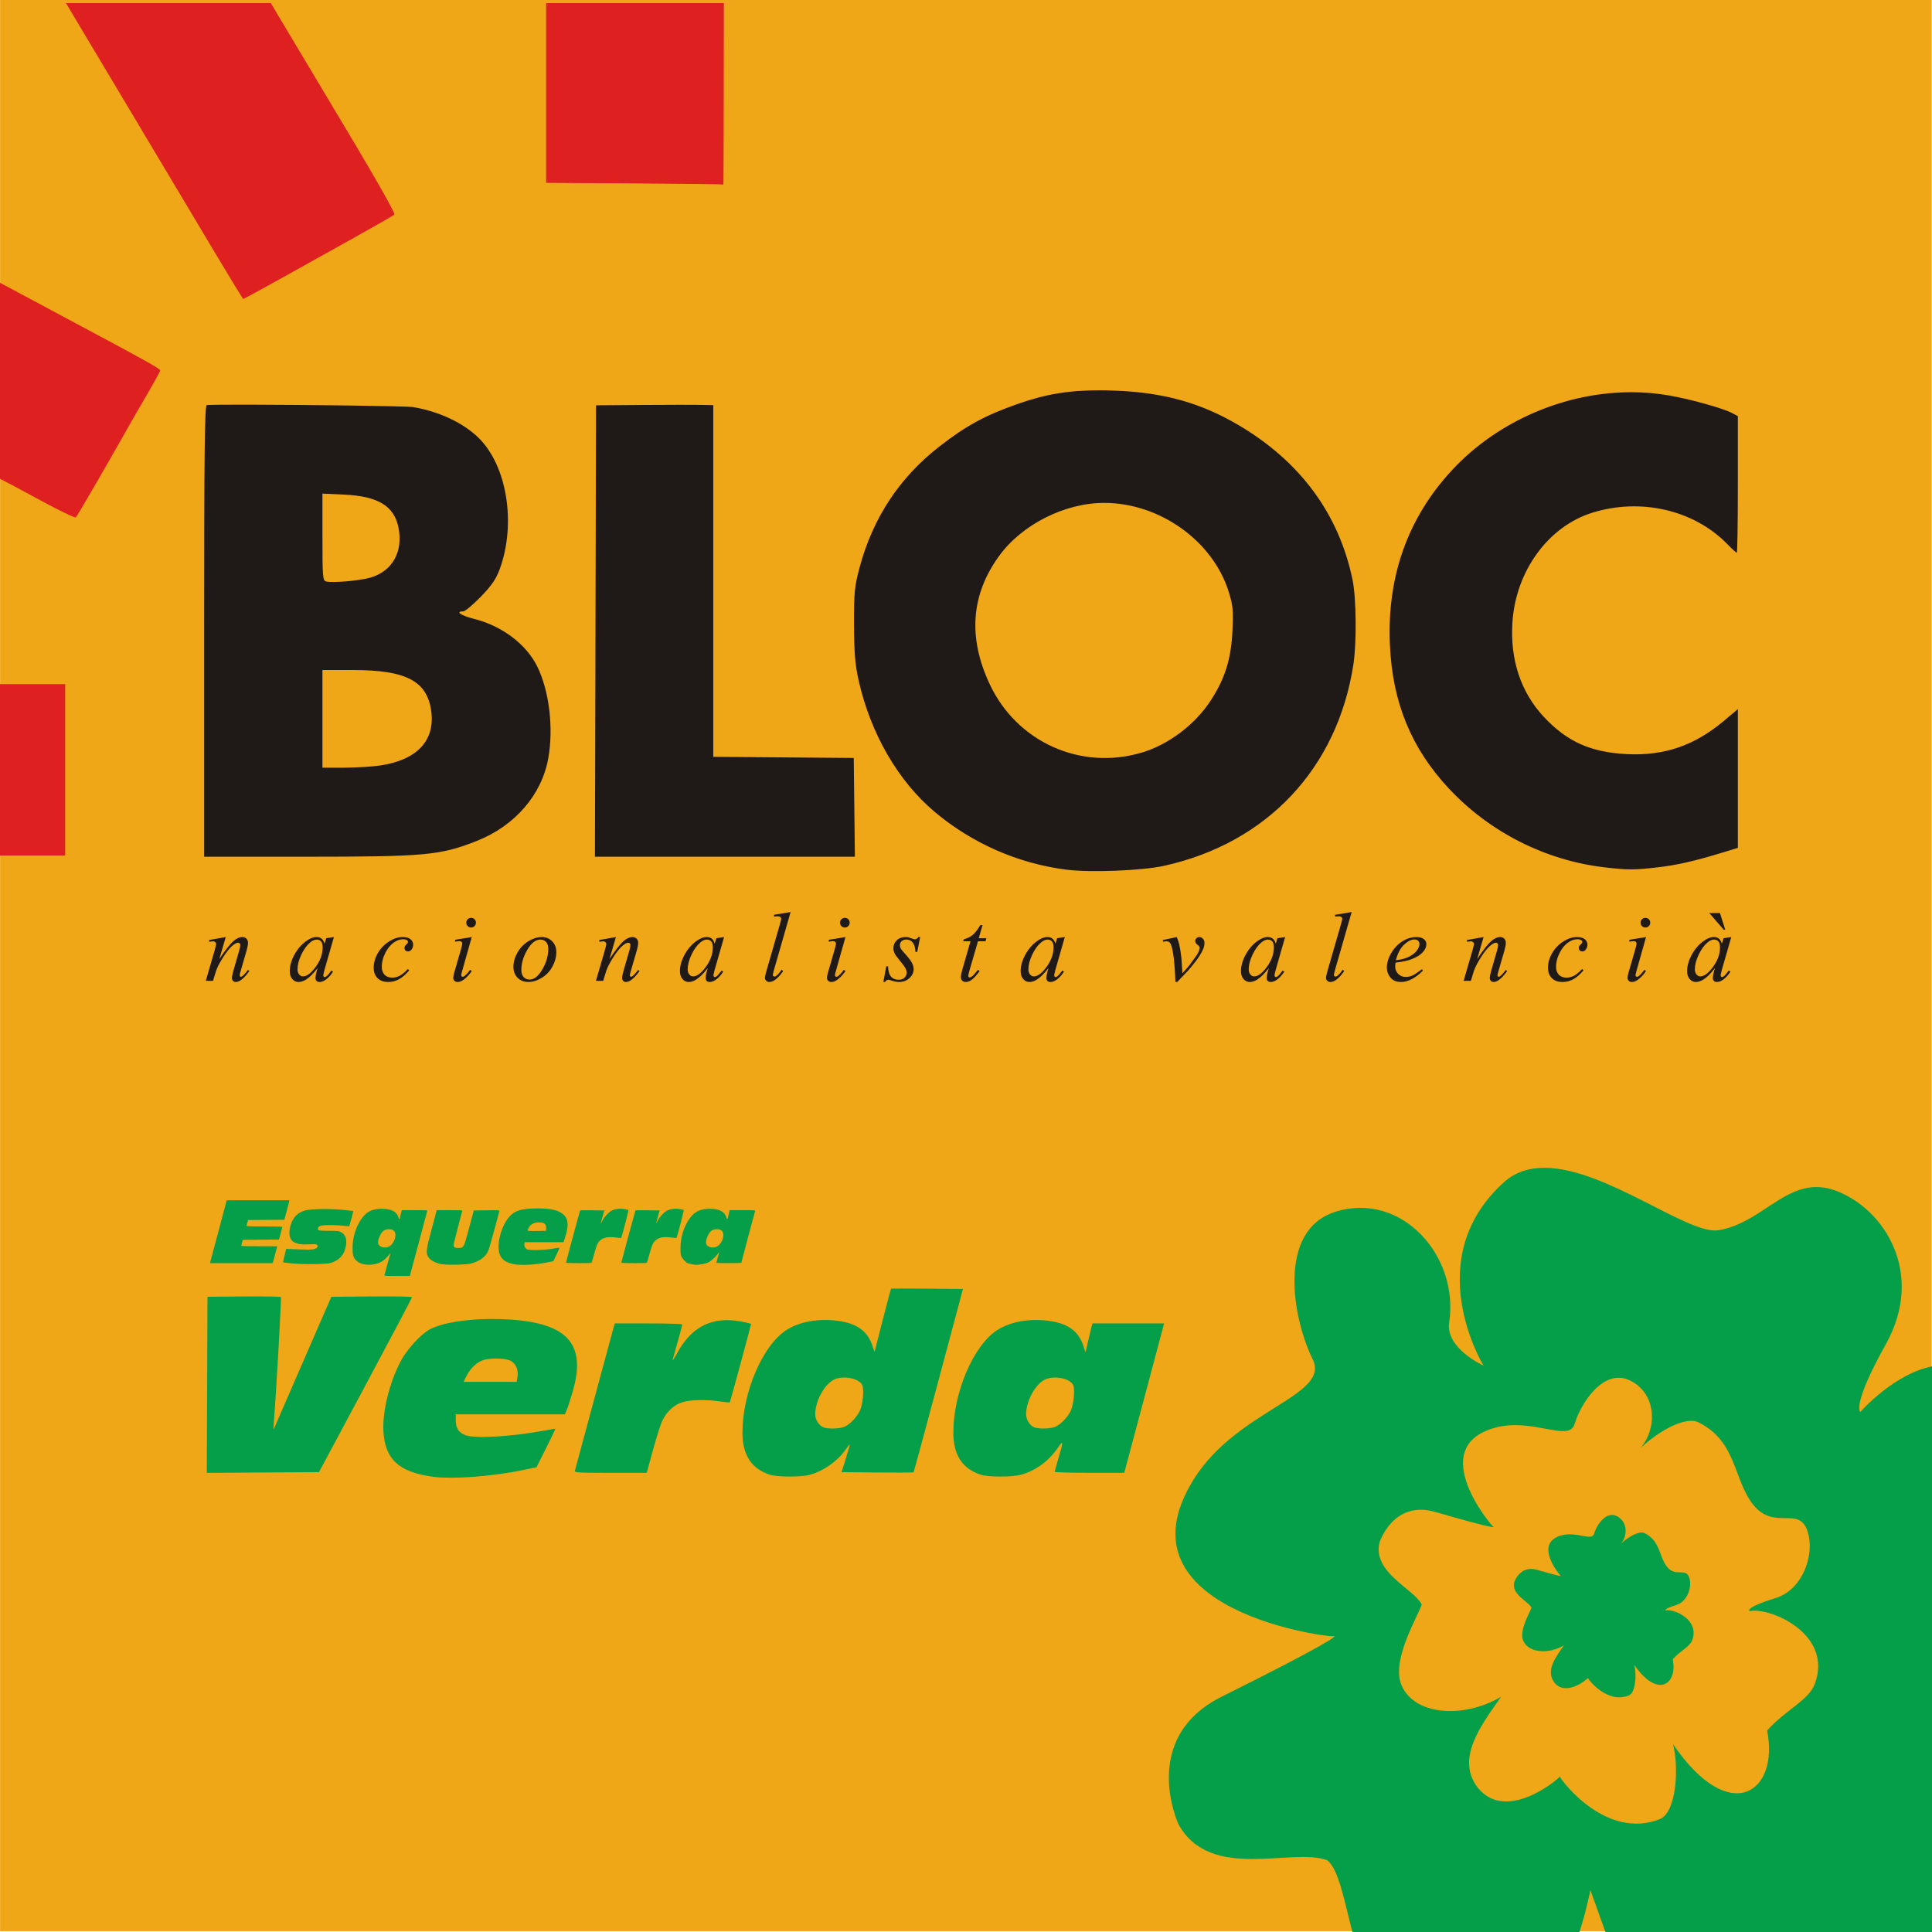 <?xml version="1.0" encoding="UTF-8" standalone="no"?>
<svg
   xmlns:dc="http://purl.org/dc/elements/1.1/"
   xmlns:cc="http://creativecommons.org/ns#"
   xmlns:rdf="http://www.w3.org/1999/02/22-rdf-syntax-ns#"
   xmlns:svg="http://www.w3.org/2000/svg"
   xmlns="http://www.w3.org/2000/svg"
   xmlns:sodipodi="http://sodipodi.sourceforge.net/DTD/sodipodi-0.dtd"
   xmlns:inkscape="http://www.inkscape.org/namespaces/inkscape"
   width="500"
   height="500"
   viewBox="0 0 500 500"
   version="1.1"
   id="svg8"
   sodipodi:docname="Bloc-Esquerra Verda.svg"
   inkscape:version="1.0.2-2 (e86c870879, 2021-01-15)">
  <defs
     id="defs2" />
  <sodipodi:namedview
     id="base"
     pagecolor="#ffffff"
     bordercolor="#666666"
     borderopacity="1.0"
     inkscape:pageopacity="0.0"
     inkscape:pageshadow="2"
     inkscape:zoom="0.48661421"
     inkscape:cx="391.99338"
     inkscape:cy="175.92333"
     inkscape:document-units="px"
     inkscape:current-layer="layer1"
     inkscape:document-rotation="0"
     showgrid="false"
     inkscape:window-width="1366"
     inkscape:window-height="705"
     inkscape:window-x="-8"
     inkscape:window-y="-8"
     inkscape:window-maximized="1"
     inkscape:snap-global="false"
     fit-margin-top="0"
     fit-margin-left="0"
     fit-margin-right="0"
     fit-margin-bottom="0"
     units="px"
     scale-x="1" />
  <g
     inkscape:label="Capa 1"
     inkscape:groupmode="layer"
     id="layer1"
     transform="translate(79.379,-391.283)">
    <g
       id="g1842"
       transform="matrix(1.479,0,0,1.479,38.046,-187.538)"
       style="stroke:none;stroke-width:0.676"
       inkscape:export-xdpi="86.8563"
       inkscape:export-ydpi="86.8563">
      <rect
         style="opacity:1;fill:#f0a717;fill-opacity:1;stroke:none;stroke-width:0.203;stroke-linejoin:round;stroke-miterlimit:4;stroke-dasharray:none"
         id="rect1246"
         width="338"
         height="338"
         x="-79.379"
         y="391.283" />
      <path
         id="path1705"
         style="fill:#de2020;fill-opacity:1;stroke:none;stroke-width:0.944"
         d="m -256.064,1478.863 c 24.044,40.233 68.767,115.161 98.9,165.709 9.727,16.317 17.916,29.679 18.201,29.689 0.283,0.011 12.23,-6.508 26.547,-14.49 14.317,-7.982 36.404,-20.293 49.082,-27.357 12.679,-7.064 23.56,-13.333 24.18,-13.93 0.62,-0.597 -11.231,-21.765 -26.338,-47.041 -11.792,-19.729 -34.867,-58.355 -55.313,-92.58 z m 317.076,0 v 118.705 l 58.33,0.379 c 32.082,0.209 58.49,0.532 58.68,0.715 0.172,0.166 0.314,-52.537 0.34,-119.799 z m -361.027,184.459 v 129.469 c 1.912,1.007 3.11,1.625 3.166,1.625 0.212,0 10.735,5.63 23.383,12.512 12.648,6.882 23.432,12.068 23.967,11.525 0.93,-0.944 20.212,-34.15 32.617,-56.172 3.246,-5.763 9.752,-17.074 14.457,-25.139 4.704,-8.065 8.555,-15.081 8.555,-15.588 0,-1.294 -6.32,-4.846 -53.09,-29.842 -20.495,-10.954 -41.629,-22.265 -53.055,-28.391 z m 0,265.238 v 113.168 h 43.445 v -56.584 -56.584 z"
         transform="scale(0.265)" />
      <path
         id="path1699"
         style="fill:#1f1a17;fill-opacity:1;stroke:none;stroke-width:0.37"
         d="m 284.793,101.148 c -8.154,-0.031 -14.2,0.995 -21.42,3.535 -8.455,2.974 -13.318,5.62 -20.256,11.02 -10.317,8.029 -17.198,18.472 -20.645,31.334 -1.314,4.902 -1.454,6.352 -1.43,14.711 0.021,7.293 0.271,10.359 1.162,14.363 3.07,13.792 10.215,26.175 19.717,34.164 9.665,8.126 21.543,13.345 34.006,14.943 6.28,0.805 19.674,0.278 25.428,-1 26.635,-5.918 44.795,-25.239 48.945,-52.074 0.876,-5.662 0.759,-17.241 -0.221,-21.969 -3.531,-17.035 -13.547,-30.619 -29.514,-40.025 -9.842,-5.798 -19.425,-8.459 -32.139,-8.926 -1.26,-0.046 -2.47,-0.072 -3.635,-0.076 z m 137.775,0.492 c -17.208,-0.097 -34.825,7.331 -46.748,20.184 -11.461,12.354 -16.864,27.579 -16.066,45.264 0.672,14.908 5.529,26.723 15.275,37.156 10.547,11.29 25.032,18.611 40.34,20.387 5.929,0.688 7.644,0.689 13.473,0.021 5.169,-0.592 9.772,-1.638 17.17,-3.902 l 3.809,-1.164 V 201.625 183.666 l -3.691,3.105 c -7.568,6.365 -15.497,9.056 -25.166,8.541 -9.311,-0.496 -15.39,-3.237 -21.371,-9.639 -5.945,-6.362 -8.742,-14.764 -8.129,-24.424 0.846,-13.322 9.292,-24.9 20.748,-28.441 12.561,-3.883 26.298,-0.668 34.893,8.164 1.194,1.227 2.292,2.23 2.443,2.23 0.151,0 0.273,-7.959 0.273,-17.688 v -17.689 l -1.537,-0.816 c -2.288,-1.216 -10.645,-3.546 -16.236,-4.527 -3.12,-0.547 -6.292,-0.824 -9.479,-0.842 z m -358.473,3.223 c -5.124,-0.007 -9.082,0.019 -10.592,0.092 -0.543,0.026 -0.684,12.114 -0.684,58.479 v 58.447 l 26.385,-0.004 c 30.913,-0.004 34.712,-0.355 44.156,-4.076 9.895,-3.899 16.858,-11.952 18.547,-21.453 1.392,-7.834 0.228,-17.458 -2.869,-23.727 -2.844,-5.756 -9.105,-10.484 -16.273,-12.289 -3.446,-0.868 -5.06,-1.955 -2.902,-1.955 0.482,0 2.534,-1.707 4.561,-3.793 2.799,-2.882 3.981,-4.604 4.914,-7.166 4.288,-11.769 1.882,-26.733 -5.457,-33.941 -3.978,-3.907 -10.163,-6.824 -16.92,-7.982 -1.644,-0.282 -27.495,-0.609 -42.865,-0.631 z m 111.998,0.031 c -2.75,0.003 -6.15,0.018 -9.533,0.043 l -12.305,0.09 -0.137,58.426 -0.143,58.428 h 33.645 33.643 l -0.146,-12.785 -0.148,-12.785 -18.182,-0.148 -18.182,-0.148 v -45.512 -45.514 l -2.871,-0.07 c -0.79,-0.02 -2.89,-0.027 -5.641,-0.023 z m -92.652,22.988 5.605,0.26 c 8.74,0.407 12.9,2.9 14.053,8.426 1.313,6.292 -1.529,11.413 -7.25,13.061 -2.8,0.806 -9.589,1.4 -11.451,1.002 -0.872,-0.187 -0.957,-1.194 -0.957,-11.477 z m 202.438,2.404 c 14.316,0.041 28.028,9.845 32.137,22.977 1.101,3.519 1.228,4.811 0.984,10.055 -0.343,7.356 -1.885,12.334 -5.6,18.076 -4.025,6.222 -10.846,11.401 -17.77,13.49 -15.842,4.78 -32.431,-2.651 -39.473,-17.682 -5.676,-12.115 -4.837,-23.242 2.506,-33.27 5.949,-8.124 17.019,-13.675 27.215,-13.646 z M 83.441,173.549 h 7.814 c 13.893,0 19.298,2.838 20.348,10.682 1.017,7.597 -3.712,12.619 -13.215,14.031 -2.055,0.305 -6.259,0.56 -9.342,0.566 l -5.605,0.01 v -12.645 z"
         transform="matrix(0.676,0,0,0.676,-79.379,391.283)" />
      <g
         aria-label="nacionalista valencià"
         id="text1743"
         style="font-style:normal;font-weight:normal;font-size:17.332px;line-height:1.25;font-family:sans-serif;letter-spacing:5.953px;fill:#1f1a17;fill-opacity:1;stroke:none;stroke-width:0.293">
        <path
           d="m -39.892,555.329 -1.126,3.851 q 1.583,-2.361 2.42,-3.106 0.846,-0.745 1.625,-0.745 0.423,0 0.694,0.279 0.279,0.279 0.279,0.728 0,0.508 -0.245,1.354 l -1.032,3.563 q -0.178,0.618 -0.178,0.753 0,0.118 0.068,0.203 0.068,0.076 0.144,0.076 0.102,0 0.245,-0.11 0.449,-0.355 0.982,-1.083 l 0.262,0.161 q -0.787,1.126 -1.489,1.608 -0.491,0.33 -0.88,0.33 -0.313,0 -0.499,-0.195 -0.186,-0.186 -0.186,-0.508 0,-0.406 0.288,-1.396 l 0.982,-3.402 q 0.186,-0.635 0.186,-0.99 0,-0.169 -0.11,-0.271 -0.11,-0.11 -0.271,-0.11 -0.237,0 -0.567,0.203 -0.626,0.381 -1.303,1.261 -0.677,0.872 -1.43,2.234 -0.398,0.719 -0.66,1.574 l -0.423,1.396 h -1.269 l 1.54,-5.298 q 0.271,-0.956 0.271,-1.151 0,-0.186 -0.152,-0.322 -0.144,-0.144 -0.364,-0.144 -0.102,0 -0.355,0.034 l -0.322,0.051 -0.051,-0.305 z"
           style="font-style:italic;font-variant:normal;font-weight:normal;font-stretch:normal;font-family:'Times New Roman';-inkscape-font-specification:'Times New Roman, Italic';fill:#1f1a17;fill-opacity:1;stroke:none;stroke-width:0.293"
           id="path869" />
        <path
           d="m -20.965,555.329 -1.65,5.738 -0.186,0.77 q -0.025,0.11 -0.025,0.186 0,0.135 0.085,0.237 0.068,0.076 0.169,0.076 0.11,0 0.288,-0.135 0.33,-0.245 0.88,-1.016 l 0.288,0.203 q -0.584,0.88 -1.202,1.346 -0.618,0.457 -1.142,0.457 -0.364,0 -0.55,-0.186 -0.178,-0.178 -0.178,-0.525 0,-0.415 0.186,-1.092 l 0.178,-0.635 q -1.109,1.447 -2.04,2.023 -0.669,0.415 -1.312,0.415 -0.618,0 -1.066,-0.508 -0.449,-0.516 -0.449,-1.413 0,-1.346 0.804,-2.835 0.812,-1.498 2.056,-2.395 0.973,-0.711 1.836,-0.711 0.516,0 0.855,0.271 0.347,0.271 0.525,0.897 l 0.305,-0.965 z m -3.013,0.44 q -0.542,0 -1.151,0.508 -0.863,0.719 -1.54,2.133 -0.669,1.413 -0.669,2.556 0,0.575 0.288,0.914 0.288,0.33 0.66,0.33 0.922,0 2.006,-1.363 1.447,-1.811 1.447,-3.715 0,-0.719 -0.279,-1.041 -0.279,-0.322 -0.762,-0.322 z"
           style="font-style:italic;font-variant:normal;font-weight:normal;font-stretch:normal;font-family:'Times New Roman';-inkscape-font-specification:'Times New Roman, Italic';fill:#1f1a17;fill-opacity:1;stroke:none;stroke-width:0.293"
           id="path871" />
        <path
           d="m -7.784,561.143 q -0.88,1.058 -1.777,1.557 -0.897,0.491 -1.896,0.491 -1.202,0 -1.879,-0.677 -0.669,-0.677 -0.669,-1.82 0,-1.295 0.719,-2.547 0.728,-1.253 1.946,-2.031 1.227,-0.787 2.403,-0.787 0.922,0 1.379,0.389 0.457,0.381 0.457,0.939 0,0.525 -0.322,0.897 -0.237,0.288 -0.584,0.288 -0.262,0 -0.44,-0.169 -0.169,-0.169 -0.169,-0.423 0,-0.161 0.059,-0.296 0.068,-0.135 0.262,-0.322 0.203,-0.195 0.245,-0.279 0.042,-0.085 0.042,-0.178 0,-0.178 -0.161,-0.296 -0.245,-0.169 -0.694,-0.169 -0.829,0 -1.642,0.584 -0.812,0.584 -1.388,1.659 -0.694,1.303 -0.694,2.607 0,0.863 0.491,1.371 0.491,0.499 1.337,0.499 0.652,0 1.286,-0.322 0.643,-0.33 1.439,-1.185 z"
           style="font-style:italic;font-variant:normal;font-weight:normal;font-stretch:normal;font-family:'Times New Roman';-inkscape-font-specification:'Times New Roman, Italic';fill:#1f1a17;fill-opacity:1;stroke:none;stroke-width:0.293"
           id="path873" />
        <path
           d="m 3.043,551.969 q 0.355,0 0.601,0.245 0.245,0.245 0.245,0.601 0,0.347 -0.254,0.601 -0.245,0.245 -0.592,0.245 -0.347,0 -0.601,-0.245 -0.245,-0.254 -0.245,-0.601 0,-0.355 0.245,-0.601 0.245,-0.245 0.601,-0.245 z m 0.11,3.36 -1.676,5.933 q -0.169,0.601 -0.169,0.719 0,0.135 0.076,0.22 0.085,0.085 0.195,0.085 0.127,0 0.305,-0.135 0.482,-0.381 0.973,-1.083 l 0.296,0.195 q -0.575,0.88 -1.354,1.481 -0.575,0.449 -1.1,0.449 -0.347,0 -0.567,-0.203 -0.22,-0.212 -0.22,-0.525 0,-0.313 0.212,-1.041 l 1.1,-3.791 q 0.271,-0.931 0.271,-1.168 0,-0.186 -0.135,-0.305 -0.127,-0.118 -0.355,-0.118 -0.186,0 -0.77,0.093 v -0.33 z"
           style="font-style:italic;font-variant:normal;font-weight:normal;font-stretch:normal;font-family:'Times New Roman';-inkscape-font-specification:'Times New Roman, Italic';fill:#1f1a17;fill-opacity:1;stroke:none;stroke-width:0.293"
           id="path875" />
        <path
           d="m 17.95,557.978 q 0,1.269 -0.677,2.513 -0.669,1.244 -1.87,1.972 -1.202,0.728 -2.336,0.728 -1.159,0 -1.896,-0.736 -0.728,-0.745 -0.728,-1.921 0,-1.244 0.711,-2.497 0.719,-1.253 1.913,-1.98 1.202,-0.728 2.319,-0.728 1.117,0 1.836,0.736 0.728,0.736 0.728,1.913 z m -1.405,-0.584 q 0,-0.787 -0.389,-1.202 -0.381,-0.423 -0.99,-0.423 -1.244,0 -2.293,1.786 -1.041,1.777 -1.041,3.538 0,0.804 0.406,1.244 0.406,0.432 1.024,0.432 1.193,0 2.234,-1.769 1.049,-1.777 1.049,-3.605 z"
           style="font-style:italic;font-variant:normal;font-weight:normal;font-stretch:normal;font-family:'Times New Roman';-inkscape-font-specification:'Times New Roman, Italic';fill:#1f1a17;fill-opacity:1;stroke:none;stroke-width:0.293"
           id="path877" />
        <path
           d="m 28.38,555.329 -1.126,3.851 q 1.583,-2.361 2.42,-3.106 0.846,-0.745 1.625,-0.745 0.423,0 0.694,0.279 0.279,0.279 0.279,0.728 0,0.508 -0.245,1.354 l -1.032,3.563 q -0.178,0.618 -0.178,0.753 0,0.118 0.068,0.203 0.068,0.076 0.144,0.076 0.102,0 0.245,-0.11 0.449,-0.355 0.982,-1.083 l 0.262,0.161 q -0.787,1.126 -1.489,1.608 -0.491,0.33 -0.88,0.33 -0.313,0 -0.499,-0.195 -0.186,-0.186 -0.186,-0.508 0,-0.406 0.288,-1.396 l 0.982,-3.402 q 0.186,-0.635 0.186,-0.99 0,-0.169 -0.11,-0.271 -0.11,-0.11 -0.271,-0.11 -0.237,0 -0.567,0.203 -0.626,0.381 -1.303,1.261 -0.677,0.872 -1.43,2.234 -0.398,0.719 -0.66,1.574 l -0.423,1.396 h -1.269 l 1.54,-5.298 q 0.271,-0.956 0.271,-1.151 0,-0.186 -0.152,-0.322 -0.144,-0.144 -0.364,-0.144 -0.102,0 -0.355,0.034 l -0.322,0.051 -0.051,-0.305 z"
           style="font-style:italic;font-variant:normal;font-weight:normal;font-stretch:normal;font-family:'Times New Roman';-inkscape-font-specification:'Times New Roman, Italic';fill:#1f1a17;fill-opacity:1;stroke:none;stroke-width:0.293"
           id="path879" />
        <path
           d="m 47.307,555.329 -1.65,5.738 -0.186,0.77 q -0.025,0.11 -0.025,0.186 0,0.135 0.085,0.237 0.068,0.076 0.169,0.076 0.11,0 0.288,-0.135 0.33,-0.245 0.88,-1.016 l 0.288,0.203 q -0.584,0.88 -1.202,1.346 -0.618,0.457 -1.142,0.457 -0.364,0 -0.55,-0.186 -0.178,-0.178 -0.178,-0.525 0,-0.415 0.186,-1.092 l 0.178,-0.635 q -1.109,1.447 -2.04,2.023 -0.669,0.415 -1.312,0.415 -0.618,0 -1.066,-0.508 -0.449,-0.516 -0.449,-1.413 0,-1.346 0.804,-2.835 0.812,-1.498 2.056,-2.395 0.973,-0.711 1.836,-0.711 0.516,0 0.855,0.271 0.347,0.271 0.525,0.897 l 0.305,-0.965 z m -3.013,0.44 q -0.542,0 -1.151,0.508 -0.863,0.719 -1.54,2.133 -0.669,1.413 -0.669,2.556 0,0.575 0.288,0.914 0.288,0.33 0.66,0.33 0.922,0 2.006,-1.363 1.447,-1.811 1.447,-3.715 0,-0.719 -0.279,-1.041 -0.279,-0.322 -0.762,-0.322 z"
           style="font-style:italic;font-variant:normal;font-weight:normal;font-stretch:normal;font-family:'Times New Roman';-inkscape-font-specification:'Times New Roman, Italic';fill:#1f1a17;fill-opacity:1;stroke:none;stroke-width:0.293"
           id="path881" />
        <path
           d="m 58.947,550.953 -2.894,10.071 q -0.212,0.753 -0.212,0.922 0,0.127 0.076,0.212 0.085,0.085 0.203,0.085 0.161,0 0.347,-0.144 0.44,-0.347 0.922,-1.075 l 0.254,0.262 q -0.804,1.134 -1.481,1.583 -0.499,0.322 -0.948,0.322 -0.322,0 -0.542,-0.22 -0.212,-0.22 -0.212,-0.508 0,-0.305 0.271,-1.253 l 2.293,-7.938 q 0.279,-0.973 0.279,-1.117 0,-0.203 -0.161,-0.33 -0.161,-0.135 -0.499,-0.135 -0.195,0 -0.592,0.059 v -0.313 z"
           style="font-style:italic;font-variant:normal;font-weight:normal;font-stretch:normal;font-family:'Times New Roman';-inkscape-font-specification:'Times New Roman, Italic';fill:#1f1a17;fill-opacity:1;stroke:none;stroke-width:0.293"
           id="path883" />
        <path
           d="m 68.438,551.969 q 0.355,0 0.601,0.245 0.245,0.245 0.245,0.601 0,0.347 -0.254,0.601 -0.245,0.245 -0.592,0.245 -0.347,0 -0.601,-0.245 -0.245,-0.254 -0.245,-0.601 0,-0.355 0.245,-0.601 0.245,-0.245 0.601,-0.245 z m 0.11,3.36 -1.676,5.933 q -0.169,0.601 -0.169,0.719 0,0.135 0.076,0.22 0.085,0.085 0.195,0.085 0.127,0 0.305,-0.135 0.482,-0.381 0.973,-1.083 l 0.296,0.195 q -0.575,0.88 -1.354,1.481 -0.575,0.449 -1.1,0.449 -0.347,0 -0.567,-0.203 -0.22,-0.212 -0.22,-0.525 0,-0.313 0.212,-1.041 l 1.1,-3.791 q 0.271,-0.931 0.271,-1.168 0,-0.186 -0.135,-0.305 -0.127,-0.118 -0.355,-0.118 -0.186,0 -0.77,0.093 v -0.33 z"
           style="font-style:italic;font-variant:normal;font-weight:normal;font-stretch:normal;font-family:'Times New Roman';-inkscape-font-specification:'Times New Roman, Italic';fill:#1f1a17;fill-opacity:1;stroke:none;stroke-width:0.293"
           id="path885" />
        <path
           d="m 81.618,555.329 -0.516,2.598 h -0.313 q -0.042,-1.134 -0.482,-1.65 -0.44,-0.516 -1.092,-0.516 -0.525,0 -0.838,0.288 -0.305,0.288 -0.305,0.694 0,0.279 0.118,0.533 0.127,0.254 0.542,0.711 1.1,1.202 1.422,1.811 0.322,0.609 0.322,1.151 0,0.88 -0.736,1.566 -0.728,0.677 -1.845,0.677 -0.609,0 -1.405,-0.288 -0.279,-0.102 -0.432,-0.102 -0.381,0 -0.575,0.389 h -0.313 l 0.516,-2.742 h 0.313 q 0.051,1.286 0.533,1.82 0.482,0.533 1.32,0.533 0.643,0 1.016,-0.355 0.381,-0.364 0.381,-0.889 0,-0.339 -0.135,-0.626 -0.237,-0.508 -0.999,-1.405 -0.753,-0.897 -0.973,-1.346 -0.212,-0.449 -0.212,-0.897 0,-0.821 0.592,-1.388 0.601,-0.567 1.54,-0.567 0.271,0 0.491,0.042 0.118,0.025 0.55,0.195 0.44,0.161 0.584,0.161 0.364,0 0.609,-0.398 z"
           style="font-style:italic;font-variant:normal;font-weight:normal;font-stretch:normal;font-family:'Times New Roman';-inkscape-font-specification:'Times New Roman, Italic';fill:#1f1a17;fill-opacity:1;stroke:none;stroke-width:0.293"
           id="path887" />
        <path
           d="m 92.531,553.23 -0.66,2.302 h 1.329 l -0.144,0.533 h -1.32 l -1.456,4.993 q -0.237,0.804 -0.237,1.041 0,0.144 0.068,0.22 0.068,0.076 0.161,0.076 0.212,0 0.559,-0.296 0.203,-0.169 0.906,-1.041 l 0.279,0.212 q -0.779,1.134 -1.473,1.599 -0.474,0.322 -0.956,0.322 -0.372,0 -0.609,-0.229 -0.237,-0.237 -0.237,-0.601 0,-0.457 0.271,-1.396 l 1.413,-4.9 h -1.278 l 0.085,-0.33 q 0.931,-0.254 1.549,-0.753 0.618,-0.508 1.379,-1.752 z"
           style="font-style:italic;font-variant:normal;font-weight:normal;font-stretch:normal;font-family:'Times New Roman';-inkscape-font-specification:'Times New Roman, Italic';fill:#1f1a17;fill-opacity:1;stroke:none;stroke-width:0.293"
           id="path889" />
        <path
           d="m 106.93,555.329 -1.65,5.738 -0.186,0.77 q -0.025,0.11 -0.025,0.186 0,0.135 0.085,0.237 0.068,0.076 0.169,0.076 0.11,0 0.288,-0.135 0.33,-0.245 0.88,-1.016 l 0.288,0.203 q -0.584,0.88 -1.202,1.346 -0.618,0.457 -1.143,0.457 -0.364,0 -0.55,-0.186 -0.178,-0.178 -0.178,-0.525 0,-0.415 0.186,-1.092 l 0.178,-0.635 q -1.109,1.447 -2.04,2.023 -0.669,0.415 -1.312,0.415 -0.618,0 -1.066,-0.508 -0.449,-0.516 -0.449,-1.413 0,-1.346 0.804,-2.835 0.812,-1.498 2.057,-2.395 0.973,-0.711 1.836,-0.711 0.516,0 0.855,0.271 0.347,0.271 0.525,0.897 l 0.305,-0.965 z m -3.013,0.44 q -0.542,0 -1.151,0.508 -0.863,0.719 -1.54,2.133 -0.669,1.413 -0.669,2.556 0,0.575 0.288,0.914 0.288,0.33 0.66,0.33 0.922,0 2.006,-1.363 1.447,-1.811 1.447,-3.715 0,-0.719 -0.279,-1.041 -0.279,-0.322 -0.762,-0.322 z"
           style="font-style:italic;font-variant:normal;font-weight:normal;font-stretch:normal;font-family:'Times New Roman';-inkscape-font-specification:'Times New Roman, Italic';fill:#1f1a17;fill-opacity:1;stroke:none;stroke-width:0.293"
           id="path891" />
        <path
           d="m 124.075,555.853 2.446,-0.525 q 0.262,0.626 0.423,1.278 0.229,0.956 0.372,2.268 0.068,0.66 0.186,2.793 1.058,-1.168 1.261,-1.447 1.117,-1.515 1.286,-1.777 0.279,-0.449 0.389,-0.787 0.093,-0.254 0.093,-0.482 0,-0.22 -0.398,-0.508 -0.389,-0.288 -0.389,-0.643 0,-0.271 0.212,-0.482 0.22,-0.212 0.516,-0.212 0.355,0 0.626,0.296 0.271,0.288 0.271,0.719 0,0.432 -0.135,0.829 -0.22,0.643 -0.821,1.574 -0.601,0.922 -1.938,2.48 -0.169,0.195 -1.879,1.963 h -0.313 q -0.203,-5.357 -0.846,-6.686 -0.212,-0.432 -0.702,-0.432 -0.212,0 -0.601,0.076 z"
           style="font-style:italic;font-variant:normal;font-weight:normal;font-stretch:normal;font-family:'Times New Roman';-inkscape-font-specification:'Times New Roman, Italic';fill:#1f1a17;fill-opacity:1;stroke:none;stroke-width:0.293"
           id="path893" />
        <path
           d="m 145.481,555.329 -1.65,5.738 -0.186,0.77 q -0.025,0.11 -0.025,0.186 0,0.135 0.085,0.237 0.068,0.076 0.169,0.076 0.11,0 0.288,-0.135 0.33,-0.245 0.88,-1.016 l 0.288,0.203 q -0.584,0.88 -1.202,1.346 -0.618,0.457 -1.142,0.457 -0.364,0 -0.55,-0.186 -0.178,-0.178 -0.178,-0.525 0,-0.415 0.186,-1.092 l 0.178,-0.635 q -1.109,1.447 -2.04,2.023 -0.669,0.415 -1.312,0.415 -0.618,0 -1.066,-0.508 -0.449,-0.516 -0.449,-1.413 0,-1.346 0.804,-2.835 0.812,-1.498 2.056,-2.395 0.973,-0.711 1.836,-0.711 0.516,0 0.855,0.271 0.347,0.271 0.525,0.897 l 0.305,-0.965 z m -3.013,0.44 q -0.542,0 -1.151,0.508 -0.863,0.719 -1.54,2.133 -0.669,1.413 -0.669,2.556 0,0.575 0.288,0.914 0.288,0.33 0.66,0.33 0.922,0 2.006,-1.363 1.447,-1.811 1.447,-3.715 0,-0.719 -0.279,-1.041 -0.279,-0.322 -0.762,-0.322 z"
           style="font-style:italic;font-variant:normal;font-weight:normal;font-stretch:normal;font-family:'Times New Roman';-inkscape-font-specification:'Times New Roman, Italic';fill:#1f1a17;fill-opacity:1;stroke:none;stroke-width:0.293"
           id="path895" />
        <path
           d="m 157.121,550.953 -2.894,10.071 q -0.212,0.753 -0.212,0.922 0,0.127 0.076,0.212 0.085,0.085 0.203,0.085 0.161,0 0.347,-0.144 0.44,-0.347 0.922,-1.075 l 0.254,0.262 q -0.804,1.134 -1.481,1.583 -0.499,0.322 -0.948,0.322 -0.322,0 -0.542,-0.22 -0.212,-0.22 -0.212,-0.508 0,-0.305 0.271,-1.253 l 2.293,-7.938 q 0.279,-0.973 0.279,-1.117 0,-0.203 -0.161,-0.33 -0.161,-0.135 -0.499,-0.135 -0.195,0 -0.592,0.059 v -0.313 z"
           style="font-style:italic;font-variant:normal;font-weight:normal;font-stretch:normal;font-family:'Times New Roman';-inkscape-font-specification:'Times New Roman, Italic';fill:#1f1a17;fill-opacity:1;stroke:none;stroke-width:0.293"
           id="path897" />
        <path
           d="m 164.801,559.797 q -0.059,0.423 -0.059,0.702 0,0.753 0.533,1.286 0.533,0.525 1.295,0.525 0.609,0 1.168,-0.245 0.567,-0.254 1.676,-1.109 l 0.178,0.245 q -2.006,1.989 -3.825,1.989 -1.236,0 -1.862,-0.779 -0.626,-0.779 -0.626,-1.718 0,-1.261 0.779,-2.581 0.779,-1.32 1.955,-2.048 1.176,-0.736 2.42,-0.736 0.897,0 1.329,0.364 0.432,0.364 0.432,0.863 0,0.702 -0.559,1.346 -0.736,0.838 -2.167,1.354 -0.948,0.347 -2.666,0.542 z m 0.059,-0.415 q 1.253,-0.144 2.04,-0.491 1.041,-0.465 1.557,-1.109 0.525,-0.652 0.525,-1.236 0,-0.355 -0.229,-0.575 -0.22,-0.22 -0.635,-0.22 -0.863,0 -1.836,0.922 -0.965,0.914 -1.422,2.708 z"
           style="font-style:italic;font-variant:normal;font-weight:normal;font-stretch:normal;font-family:'Times New Roman';-inkscape-font-specification:'Times New Roman, Italic';fill:#1f1a17;fill-opacity:1;stroke:none;stroke-width:0.293"
           id="path899" />
        <path
           d="m 180.207,555.329 -1.126,3.851 q 1.583,-2.361 2.42,-3.106 0.846,-0.745 1.625,-0.745 0.423,0 0.694,0.279 0.279,0.279 0.279,0.728 0,0.508 -0.245,1.354 l -1.032,3.563 q -0.178,0.618 -0.178,0.753 0,0.118 0.068,0.203 0.068,0.076 0.144,0.076 0.102,0 0.245,-0.11 0.449,-0.355 0.982,-1.083 l 0.262,0.161 q -0.787,1.126 -1.489,1.608 -0.491,0.33 -0.88,0.33 -0.313,0 -0.499,-0.195 -0.186,-0.186 -0.186,-0.508 0,-0.406 0.288,-1.396 l 0.982,-3.402 q 0.186,-0.635 0.186,-0.99 0,-0.169 -0.11,-0.271 -0.11,-0.11 -0.271,-0.11 -0.237,0 -0.567,0.203 -0.626,0.381 -1.303,1.261 -0.677,0.872 -1.43,2.234 -0.398,0.719 -0.66,1.574 l -0.423,1.396 h -1.269 l 1.54,-5.298 q 0.271,-0.956 0.271,-1.151 0,-0.186 -0.152,-0.322 -0.144,-0.144 -0.364,-0.144 -0.102,0 -0.355,0.034 l -0.322,0.051 -0.051,-0.305 z"
           style="font-style:italic;font-variant:normal;font-weight:normal;font-stretch:normal;font-family:'Times New Roman';-inkscape-font-specification:'Times New Roman, Italic';fill:#1f1a17;fill-opacity:1;stroke:none;stroke-width:0.293"
           id="path901" />
        <path
           d="m 197.695,561.143 q -0.88,1.058 -1.777,1.557 -0.897,0.491 -1.896,0.491 -1.202,0 -1.879,-0.677 -0.669,-0.677 -0.669,-1.82 0,-1.295 0.719,-2.547 0.728,-1.253 1.946,-2.031 1.227,-0.787 2.403,-0.787 0.922,0 1.379,0.389 0.457,0.381 0.457,0.939 0,0.525 -0.322,0.897 -0.237,0.288 -0.584,0.288 -0.262,0 -0.44,-0.169 -0.169,-0.169 -0.169,-0.423 0,-0.161 0.059,-0.296 0.068,-0.135 0.262,-0.322 0.203,-0.195 0.245,-0.279 0.042,-0.085 0.042,-0.178 0,-0.178 -0.161,-0.296 -0.245,-0.169 -0.694,-0.169 -0.829,0 -1.642,0.584 -0.812,0.584 -1.388,1.659 -0.694,1.303 -0.694,2.607 0,0.863 0.491,1.371 0.491,0.499 1.337,0.499 0.652,0 1.286,-0.322 0.643,-0.33 1.439,-1.185 z"
           style="font-style:italic;font-variant:normal;font-weight:normal;font-stretch:normal;font-family:'Times New Roman';-inkscape-font-specification:'Times New Roman, Italic';fill:#1f1a17;fill-opacity:1;stroke:none;stroke-width:0.293"
           id="path903" />
        <path
           d="m 208.523,551.969 q 0.355,0 0.601,0.245 0.245,0.245 0.245,0.601 0,0.347 -0.254,0.601 -0.245,0.245 -0.592,0.245 -0.347,0 -0.601,-0.245 -0.245,-0.254 -0.245,-0.601 0,-0.355 0.245,-0.601 0.245,-0.245 0.601,-0.245 z m 0.11,3.36 -1.676,5.933 q -0.169,0.601 -0.169,0.719 0,0.135 0.076,0.22 0.085,0.085 0.195,0.085 0.127,0 0.305,-0.135 0.482,-0.381 0.973,-1.083 l 0.296,0.195 q -0.575,0.88 -1.354,1.481 -0.575,0.449 -1.1,0.449 -0.347,0 -0.567,-0.203 -0.22,-0.212 -0.22,-0.525 0,-0.313 0.212,-1.041 l 1.1,-3.791 q 0.271,-0.931 0.271,-1.168 0,-0.186 -0.135,-0.305 -0.127,-0.118 -0.355,-0.118 -0.186,0 -0.77,0.093 v -0.33 z"
           style="font-style:italic;font-variant:normal;font-weight:normal;font-stretch:normal;font-family:'Times New Roman';-inkscape-font-specification:'Times New Roman, Italic';fill:#1f1a17;fill-opacity:1;stroke:none;stroke-width:0.293"
           id="path905" />
        <path
           d="m 223.548,555.329 -1.65,5.738 -0.186,0.77 q -0.025,0.11 -0.025,0.186 0,0.135 0.085,0.237 0.068,0.076 0.169,0.076 0.11,0 0.288,-0.135 0.33,-0.245 0.88,-1.016 l 0.288,0.203 q -0.584,0.88 -1.202,1.346 -0.618,0.457 -1.142,0.457 -0.364,0 -0.55,-0.186 -0.178,-0.178 -0.178,-0.525 0,-0.415 0.186,-1.092 l 0.178,-0.635 q -1.109,1.447 -2.04,2.023 -0.669,0.415 -1.312,0.415 -0.618,0 -1.066,-0.508 -0.449,-0.516 -0.449,-1.413 0,-1.346 0.804,-2.835 0.812,-1.498 2.056,-2.395 0.973,-0.711 1.836,-0.711 0.516,0 0.855,0.271 0.347,0.271 0.525,0.897 l 0.305,-0.965 z m -3.013,0.44 q -0.542,0 -1.151,0.508 -0.863,0.719 -1.54,2.133 -0.669,1.413 -0.669,2.556 0,0.575 0.288,0.914 0.288,0.33 0.66,0.33 0.922,0 2.006,-1.363 1.447,-1.811 1.447,-3.715 0,-0.719 -0.279,-1.041 -0.279,-0.322 -0.762,-0.322 z m 1.032,-4.646 0.922,2.911 h -0.271 l -2.522,-2.911 z"
           style="font-style:italic;font-variant:normal;font-weight:normal;font-stretch:normal;font-family:'Times New Roman';-inkscape-font-specification:'Times New Roman, Italic';fill:#1f1a17;fill-opacity:1;stroke:none;stroke-width:0.293"
           id="path907" />
      </g>
      <path
         id="path1745"
         style="fill:#059e49;fill-opacity:1;stroke:none;stroke-width:0.676px;stroke-linecap:butt;stroke-linejoin:miter;stroke-opacity:1"
         d="m 720.965,2247.959 c -10.311,-0.149 -19.743,2.523 -27.508,9.523 C 636.899,2308.47 680,2378.572 680,2378.572 c 0,0 -25.29,-11.438 -22.699,-28.5 6.709,-44.179 -31.629,-86.586 -74.861,-73.174 -39.285,12.187 -28.36,70.992 -15.297,97.387 12.028,24.303 -49.509,32.953 -78.469,79.293 -54.718,87.554 93.553,105.37 92.754,103.564 1.053,0.045 -0.625,3.291 -74.285,40 -55.039,27.429 -28.57,84.285 -28.57,84.285 21.004,38.182 75.104,15.032 98.225,23.76 7.723,6.179 11.031,26.253 17.572,51.156 h 147.725 c 5.318,-15.372 8.449,-31.457 8.449,-31.457 l 11.299,31.457 h 215.623 v -377.533 c -26.125,4.463 -48.66,30.373 -48.66,30.373 0,0 -6.097,-3.639 16.91,-44.898 25.903,-46.453 -0.822,-89.209 -33.031,-101.184 -30.866,-11.475 -46.638,20.767 -77.389,26.047 -19.906,3.418 -73.88,-40.603 -114.33,-41.189 z"
         transform="scale(0.265)" />
      <path
         style="fill:#f0a717;fill-opacity:1;stroke:none;stroke-width:0.179px;stroke-linecap:butt;stroke-linejoin:miter;stroke-opacity:1"
         d="m 162.004,661.246 c 0,0 2.384,-7.459 9.757,-5.32 9.866,2.863 10.295,2.707 10.202,2.614 -0.08,0.233 -12.177,-13.948 0.256,-17.356 6.58,-1.804 12.959,2.609 13.912,-0.639 1.036,-3.528 5.011,-9.851 9.647,-7.646 5.102,2.427 5.031,9.564 0.675,13.052 3.979,-4.198 9.081,-6.828 11.338,-5.712 6.777,3.35 6.083,10.041 9.618,14.445 3.535,4.405 7.717,0.401 9.306,4.157 1.664,3.932 -0.427,10.612 -5.401,12.15 -5.635,1.743 -4.55,2.29 -4.55,2.29 3.456,-0.752 14.723,3.937 11.377,12.796 -1.055,2.795 -5.06,4.456 -8.323,8.098 2.174,10.853 -6.538,16.945 -16.469,2.376 1.09,4.111 0.59,11.985 -2.31,13.128 -9.147,3.605 -16.841,-6.211 -17.51,-7.454 0.106,0.144 -9.151,8.215 -14.276,2.031 -3.994,-5.069 0.412,-10.873 4.029,-16.007 -6.673,3.998 -15.735,3.275 -17.619,-2.499 -1.386,-4.463 3.318,-12.074 3.722,-13.633 -1.383,-2.758 -8.685,-5.588 -7.38,-10.87 z"
         id="path1747"
         sodipodi:nodetypes="cscssscszsscsccsccccccc" />
      <path
         style="fill:#059e49;fill-opacity:1;stroke:none;stroke-width:0.179px;stroke-linecap:butt;stroke-linejoin:miter;stroke-opacity:1"
         d="m 185.569,668.225 c 0,0 0.975,-3.051 3.99,-2.176 4.035,1.171 4.211,1.107 4.173,1.069 -0.033,0.096 -4.98,-5.705 0.105,-7.098 2.691,-0.738 5.3,1.067 5.69,-0.262 0.424,-1.443 2.05,-4.029 3.946,-3.127 2.087,0.993 2.057,3.912 0.276,5.338 1.627,-1.717 3.714,-2.793 4.637,-2.336 2.772,1.37 2.488,4.107 3.934,5.908 1.446,1.801 3.156,0.164 3.806,1.7 0.681,1.608 -0.175,4.34 -2.209,4.969 -2.305,0.713 -1.861,0.937 -1.861,0.937 1.413,-0.308 6.022,1.61 4.653,5.233 -0.432,1.143 -2.07,1.823 -3.404,3.312 0.889,4.439 -2.674,6.931 -6.736,0.972 0.446,1.681 0.241,4.902 -0.945,5.369 -3.741,1.474 -6.888,-2.54 -7.162,-3.049 0.043,0.059 -3.743,3.36 -5.839,0.831 -1.634,-2.073 0.169,-4.447 1.648,-6.547 -2.729,1.635 -6.436,1.339 -7.206,-1.022 -0.567,-1.826 1.357,-4.938 1.522,-5.576 -0.566,-1.128 -3.552,-2.285 -3.018,-4.446 z"
         id="path1749"
         sodipodi:nodetypes="cscssscszsscsccsccccccc" />
      <path
         id="path1813"
         style="fill:#059e49;fill-opacity:1;stroke:none;stroke-width:2.555"
         d="m -108.49,2269.363 h -20.703 -20.703 l -5.307,19.9 c -2.919,10.946 -5.405,20.292 -5.525,20.768 l -0.219,0.865 h 20.717 20.719 l 1.26,-4.711 c 0.694,-2.591 1.364,-5.1 1.488,-5.576 l 0.225,-0.865 h -11.955 c -9.394,0 -11.92,-0.103 -11.793,-0.48 0.089,-0.264 0.349,-1.213 0.578,-2.109 l 0.416,-1.631 11.965,-0.1 11.967,-0.102 1.088,-4.039 c 0.598,-2.221 1.092,-4.168 1.098,-4.326 0.005,-0.159 -5.351,-0.289 -11.902,-0.289 -9.358,0 -11.875,-0.102 -11.748,-0.48 0.089,-0.264 0.349,-1.213 0.578,-2.109 l 0.416,-1.629 11.98,-0.102 11.979,-0.102 1.428,-5.238 c 0.785,-2.881 1.546,-5.779 1.691,-6.441 z m 163.734,5.387 c -10.99,0 -15.657,1.593 -19.49,6.67 -3.882,5.141 -6.542,13.799 -6.125,19.936 0.41,6.034 3.556,9.125 10.469,10.285 4.962,0.833 13.665,0.348 21.496,-1.197 l 4.188,-0.826 2.105,-4.379 c 1.158,-2.408 2.04,-4.444 1.959,-4.525 -0.081,-0.081 -2.134,0.211 -4.562,0.648 -5.494,0.99 -15.439,1.194 -17.025,0.35 -1.157,-0.616 -1.912,-2.404 -1.576,-3.74 l 0.23,-0.916 h 12.791 12.793 l 1.01,-3.057 c 2.792,-8.449 2.144,-13.156 -2.215,-16.082 -3.409,-2.288 -7.846,-3.163 -16.047,-3.166 z m 55.109,0.219 c -2.239,-0.031 -4.439,0.409 -6.096,1.254 -1.954,0.997 -4.808,4.082 -6.059,6.551 -0.55,1.086 -1.055,1.973 -1.121,1.973 -0.066,0 0.44,-1.946 1.123,-4.326 l 1.242,-4.326 -7.902,-0.105 c -4.346,-0.057 -7.973,-0.033 -8.059,0.053 -0.169,0.169 -9.339,34.098 -9.344,34.57 -0.002,0.159 3.792,0.289 8.432,0.289 7.702,0 8.454,-0.059 8.635,-0.674 0.109,-0.37 0.817,-2.896 1.574,-5.613 0.757,-2.717 1.701,-5.573 2.098,-6.346 1.97,-3.841 5.706,-5.168 12.135,-4.312 1.85,0.248 3.449,0.361 3.553,0.258 0.398,-0.398 5.003,-18.134 4.773,-18.387 -0.133,-0.147 -1.371,-0.447 -2.752,-0.666 -0.736,-0.117 -1.486,-0.181 -2.232,-0.191 z m 36.537,0 c -2.239,-0.031 -4.439,0.409 -6.096,1.254 -1.954,0.997 -4.808,4.082 -6.059,6.551 -0.55,1.086 -1.053,1.973 -1.119,1.973 -0.066,0 0.438,-1.946 1.121,-4.326 l 1.242,-4.326 -7.902,-0.105 c -4.346,-0.057 -7.973,-0.033 -8.059,0.053 -0.169,0.169 -9.339,34.098 -9.344,34.57 -0.001,0.159 3.792,0.289 8.432,0.289 7.702,0 8.454,-0.059 8.635,-0.674 0.109,-0.37 0.817,-2.896 1.574,-5.613 0.757,-2.717 1.701,-5.573 2.098,-6.346 1.97,-3.841 5.707,-5.168 12.137,-4.312 1.85,0.248 3.447,0.361 3.551,0.258 0.398,-0.398 5.003,-18.134 4.773,-18.387 -0.133,-0.147 -1.371,-0.447 -2.752,-0.666 -0.736,-0.117 -1.486,-0.181 -2.232,-0.191 z m -194.275,0.035 c -6.867,-0.021 -10.782,2.117 -14.324,7.82 -3.308,5.326 -5.08,11.61 -5.1,18.076 -0.014,4.866 0.475,6.387 2.746,8.543 2.181,2.07 6.764,3 11.137,2.258 3.86,-0.655 6.28,-1.978 8.945,-4.887 l 2.295,-2.504 -0.742,2.43 c -0.409,1.336 -1.273,4.419 -1.92,6.852 -0.647,2.433 -1.264,4.725 -1.371,5.096 -0.181,0.627 0.393,0.674 8.279,0.674 h 8.471 l 0.385,-1.441 c 0.211,-0.793 2.813,-10.502 5.783,-21.574 2.97,-11.072 5.4,-20.2 5.4,-20.287 0,-0.086 -3.8,-0.158 -8.443,-0.158 h -8.443 l -0.406,1.443 c -0.223,0.793 -0.513,2.095 -0.645,2.893 -0.329,1.991 -0.71,2.072 -1.252,0.264 -1.091,-3.643 -4.694,-5.477 -10.795,-5.496 z m 216.531,0 c -6.867,-0.021 -10.782,2.117 -14.324,7.82 -3.308,5.326 -5.08,11.61 -5.1,18.076 -0.011,3.831 0.1,4.634 0.83,5.998 0.771,1.44 3.223,3.977 3.883,4.018 0.151,0.01 1.14,0.257 2.197,0.551 v 0 c 1.058,0.294 2.702,0.541 3.654,0.553 2.205,0.024 6.492,-0.878 8.088,-1.703 1.584,-0.819 4.421,-3.425 5.818,-5.342 0.601,-0.825 1.094,-1.407 1.094,-1.293 0,0.114 -0.434,1.7 -0.963,3.525 -0.529,1.825 -0.961,3.401 -0.961,3.504 0,0.102 3.722,0.188 8.27,0.188 4.548,0 8.27,-0.111 8.27,-0.246 0,-0.218 8.569,-32.388 9.078,-34.08 0.188,-0.627 -0.379,-0.674 -8.266,-0.674 h -8.469 l -0.406,1.443 c -0.223,0.793 -0.515,2.095 -0.646,2.893 -0.329,1.991 -0.71,2.072 -1.252,0.264 -1.092,-3.643 -4.694,-5.477 -10.795,-5.496 z m -253.385,0.144 c -6.277,-0.046 -12.057,0.333 -14.346,1.076 -3.126,1.015 -5.293,2.546 -6.896,4.877 -2.778,4.038 -3.871,10.243 -2.346,13.326 1.046,2.114 2.098,2.862 5.119,3.641 1.882,0.485 3.477,0.576 7.133,0.406 3.893,-0.181 4.807,-0.119 5.287,0.361 0.733,0.733 0.73,1.09 -0.014,1.834 -1.22,1.22 -3.574,1.491 -10.365,1.193 -3.596,-0.157 -7.307,-0.306 -8.244,-0.336 l -1.703,-0.051 -1.1,4.375 c -0.605,2.406 -1.042,4.435 -0.971,4.506 0.071,0.071 2.63,0.384 5.688,0.695 7.228,0.737 22.738,0.592 25.559,-0.238 5.912,-1.741 9.118,-5.27 10.225,-11.256 0.814,-4.402 -0.298,-7.582 -3.189,-9.121 -1.527,-0.813 -2.126,-0.878 -8.072,-0.881 -6.9,0 -7.515,-0.165 -7.088,-1.867 0.384,-1.53 2.334,-1.972 8.51,-1.93 2.961,0.02 6.843,0.232 8.625,0.471 1.782,0.239 3.3,0.372 3.375,0.297 0.21,-0.21 2.845,-9.949 2.723,-10.062 -0.059,-0.055 -3.082,-0.397 -6.719,-0.76 -3.477,-0.347 -7.423,-0.529 -11.189,-0.557 z m 73.021,0.752 -0.43,1.635 c -0.236,0.899 -1.713,6.405 -3.283,12.234 -2.988,11.095 -3.375,13.788 -2.326,16.238 1.089,2.545 4.103,4.421 8.824,5.49 3.408,0.772 16.863,0.506 20.068,-0.396 5.46,-1.537 9.029,-4.106 10.957,-7.885 0.451,-0.884 2.286,-7.09 4.078,-13.789 1.792,-6.699 3.352,-12.487 3.467,-12.861 0.196,-0.638 -0.314,-0.674 -8.336,-0.576 l -8.545,0.104 -1.254,4.615 c -0.69,2.538 -2.074,7.688 -3.076,11.443 -2.144,8.039 -2.601,8.748 -5.637,8.748 -2.437,0 -3.385,-0.512 -3.385,-1.83 0,-0.568 1.298,-5.906 2.885,-11.861 1.586,-5.956 2.885,-10.937 2.885,-11.068 0,-0.132 -3.8,-0.24 -8.445,-0.24 z m 67.416,8.076 c 3.749,0 5.087,1.194 4.793,4.275 l -0.125,1.303 -6.059,0.105 c -4.479,0.078 -6.057,-0.014 -6.057,-0.352 0,-0.251 0.429,-1.191 0.955,-2.088 1.246,-2.126 3.483,-3.244 6.492,-3.244 z m 117.93,4.51 c 1.189,0.059 2.271,0.416 2.906,1.051 2.327,2.327 0.351,8.521 -3.324,10.422 -2.672,1.382 -6.476,0.316 -7.051,-1.975 -0.577,-2.298 1.833,-7.689 3.92,-8.768 1.065,-0.551 2.36,-0.789 3.549,-0.731 z m -216.531,0 c 1.189,0.059 2.269,0.414 2.904,1.049 2.327,2.327 0.351,8.521 -3.324,10.422 -2.672,1.381 -6.476,0.316 -7.051,-1.975 -0.577,-2.298 1.833,-7.689 3.92,-8.768 1.065,-0.551 2.362,-0.787 3.551,-0.729 z m 338.283,39.168 c -4.329,0.01 -7.055,0.051 -7.131,0.127 -0.152,0.152 -2.663,9.609 -5.582,21.016 l -5.307,20.74 -1.461,-4.314 c -3.289,-9.715 -10.503,-14.744 -23.422,-16.324 -12.643,-1.546 -24.807,0.715 -33.354,6.199 -15.616,10.021 -28.967,41.16 -28.98,67.592 -0.008,14.991 5.971,24.079 18.438,28.021 v 0 c 4.577,1.45 20.369,1.468 25.734,0.033 9.203,-2.462 18.619,-9.056 23.98,-16.793 1.339,-1.933 2.552,-3.399 2.693,-3.258 0.141,0.141 -1.022,4.297 -2.584,9.236 l -2.842,8.98 23.602,0.229 c 12.981,0.126 23.762,0.068 23.959,-0.129 0.197,-0.197 7.617,-27.512 16.49,-60.701 l 16.131,-60.344 -23.609,-0.229 c -6.493,-0.063 -12.426,-0.089 -16.756,-0.08 z m -425.188,5.189 c -2.892,-0.01 -6.051,0.01 -9.346,0.037 l -23.961,0.229 -0.221,58.123 -0.221,58.123 37.037,-0.225 37.037,-0.223 30.732,-57.398 c 16.903,-31.569 30.734,-57.726 30.734,-58.127 0,-0.4 -11.994,-0.627 -26.652,-0.502 l -26.65,0.229 -17.908,41.147 c -9.849,22.631 -18.488,42.51 -19.195,44.176 -1.273,2.996 -1.282,2.963 -0.818,-2.977 1.699,-21.766 5.047,-81.606 4.596,-82.147 -0.226,-0.271 -6.488,-0.447 -15.164,-0.465 z m 154.479,14.908 c -17.369,0.02 -33.073,2.587 -41.117,6.965 -6.107,3.324 -15.219,13.422 -19.367,21.461 -7.178,13.91 -11.773,32.595 -11.145,45.316 0.927,18.754 10.031,27.303 32.379,30.408 13.043,1.812 39.406,-0.122 59.887,-4.396 l 8.848,-1.848 6.383,-12.742 c 3.51,-7.009 6.23,-12.744 6.043,-12.744 -0.187,0 -3.374,0.565 -7.082,1.254 -21.376,3.972 -45.386,5.431 -51.979,3.158 -4.582,-1.58 -6.66,-4.599 -6.66,-9.674 v -4.174 H 37.377 73.391 l 1.354,-3.217 c 0.744,-1.769 2.514,-7.269 3.934,-12.223 8.812,-30.755 -3.31,-44.596 -41.289,-47.143 -4.112,-0.276 -8.209,-0.407 -12.217,-0.402 z m 360.01,0.674 v 0 c -10.037,-0.113 -19.369,2.214 -26.312,6.67 -15.616,10.021 -28.968,41.16 -28.98,67.592 -0.008,14.991 5.971,24.079 18.438,28.021 4.67,1.476 20.368,1.466 25.943,-0.019 9.85,-2.622 18.746,-9.101 24.758,-18.027 3.555,-5.278 3.607,-4.22 0.338,6.807 -1.399,4.718 -2.547,8.867 -2.559,9.221 -0.008,0.354 10.33,0.644 22.975,0.644 h 22.99 l 12.65,-47.393 c 6.957,-26.066 12.87,-48.261 13.137,-49.322 l 0.486,-1.93 h -23.656 -23.656 l -0.848,3.217 c -0.467,1.769 -1.491,6.065 -2.273,9.547 l -1.422,6.33 -1.502,-4.439 c -3.333,-9.846 -10.488,-14.862 -23.465,-16.449 -2.371,-0.29 -4.725,-0.445 -7.041,-0.471 z m -205.387,0.117 c -13.896,0.235 -24.378,7.313 -32.16,21.555 -2.031,3.717 -3.419,5.793 -3.084,4.613 3.767,-13.267 6.348,-22.751 6.348,-23.32 0,-0.384 -10.024,-0.697 -22.277,-0.697 H 106.342 l -1.279,4.502 c -0.704,2.477 -6.519,23.997 -12.922,47.822 -6.403,23.825 -11.847,43.993 -12.098,44.818 -0.426,1.404 1.082,1.502 23.48,1.502 h 23.938 l 4.041,-14.797 c 2.223,-8.138 4.949,-16.784 6.057,-19.213 2.801,-6.139 7.661,-10.743 13.246,-12.547 5.312,-1.716 16.039,-1.949 25.086,-0.545 3.311,0.513 6.201,0.754 6.42,0.535 0.29,-0.29 14.022,-50.91 14.047,-51.779 0.002,-0.071 -1.831,-0.54 -4.072,-1.045 -4.442,-1 -8.599,-1.47 -12.49,-1.404 z m -150.852,25.359 c 3.235,0.066 6.325,0.476 8.074,1.207 3.803,1.589 5.884,6.045 5.07,10.861 l -0.562,3.322 H 24.002 6.479 l 2.104,-4.152 c 2.571,-5.073 7.083,-9.177 11.412,-10.379 2.333,-0.648 5.714,-0.925 8.949,-0.859 z m 228.389,12.537 c 5.166,-0.129 10.683,1.688 12.303,4.715 1.51,2.822 0.537,13.337 -1.625,17.555 -2.283,4.454 -6.572,8.785 -10.195,10.299 -3.074,1.284 -10.826,1.469 -13.658,0.324 -3.015,-1.218 -5.48,-5.096 -5.48,-8.621 0,-8.53 5.905,-19.548 12.229,-22.818 1.804,-0.933 4.08,-1.394 6.428,-1.453 z m 139.244,0 c 5.166,-0.129 10.683,1.688 12.303,4.715 1.51,2.822 0.537,13.337 -1.625,17.555 -2.283,4.454 -6.572,8.785 -10.195,10.299 -3.074,1.284 -10.826,1.469 -13.658,0.324 -3.015,-1.218 -5.48,-5.096 -5.48,-8.621 0,-8.53 5.905,-19.548 12.229,-22.818 1.804,-0.933 4.08,-1.394 6.428,-1.453 z"
         transform="scale(0.265)" />
    </g>
  </g>
</svg>
